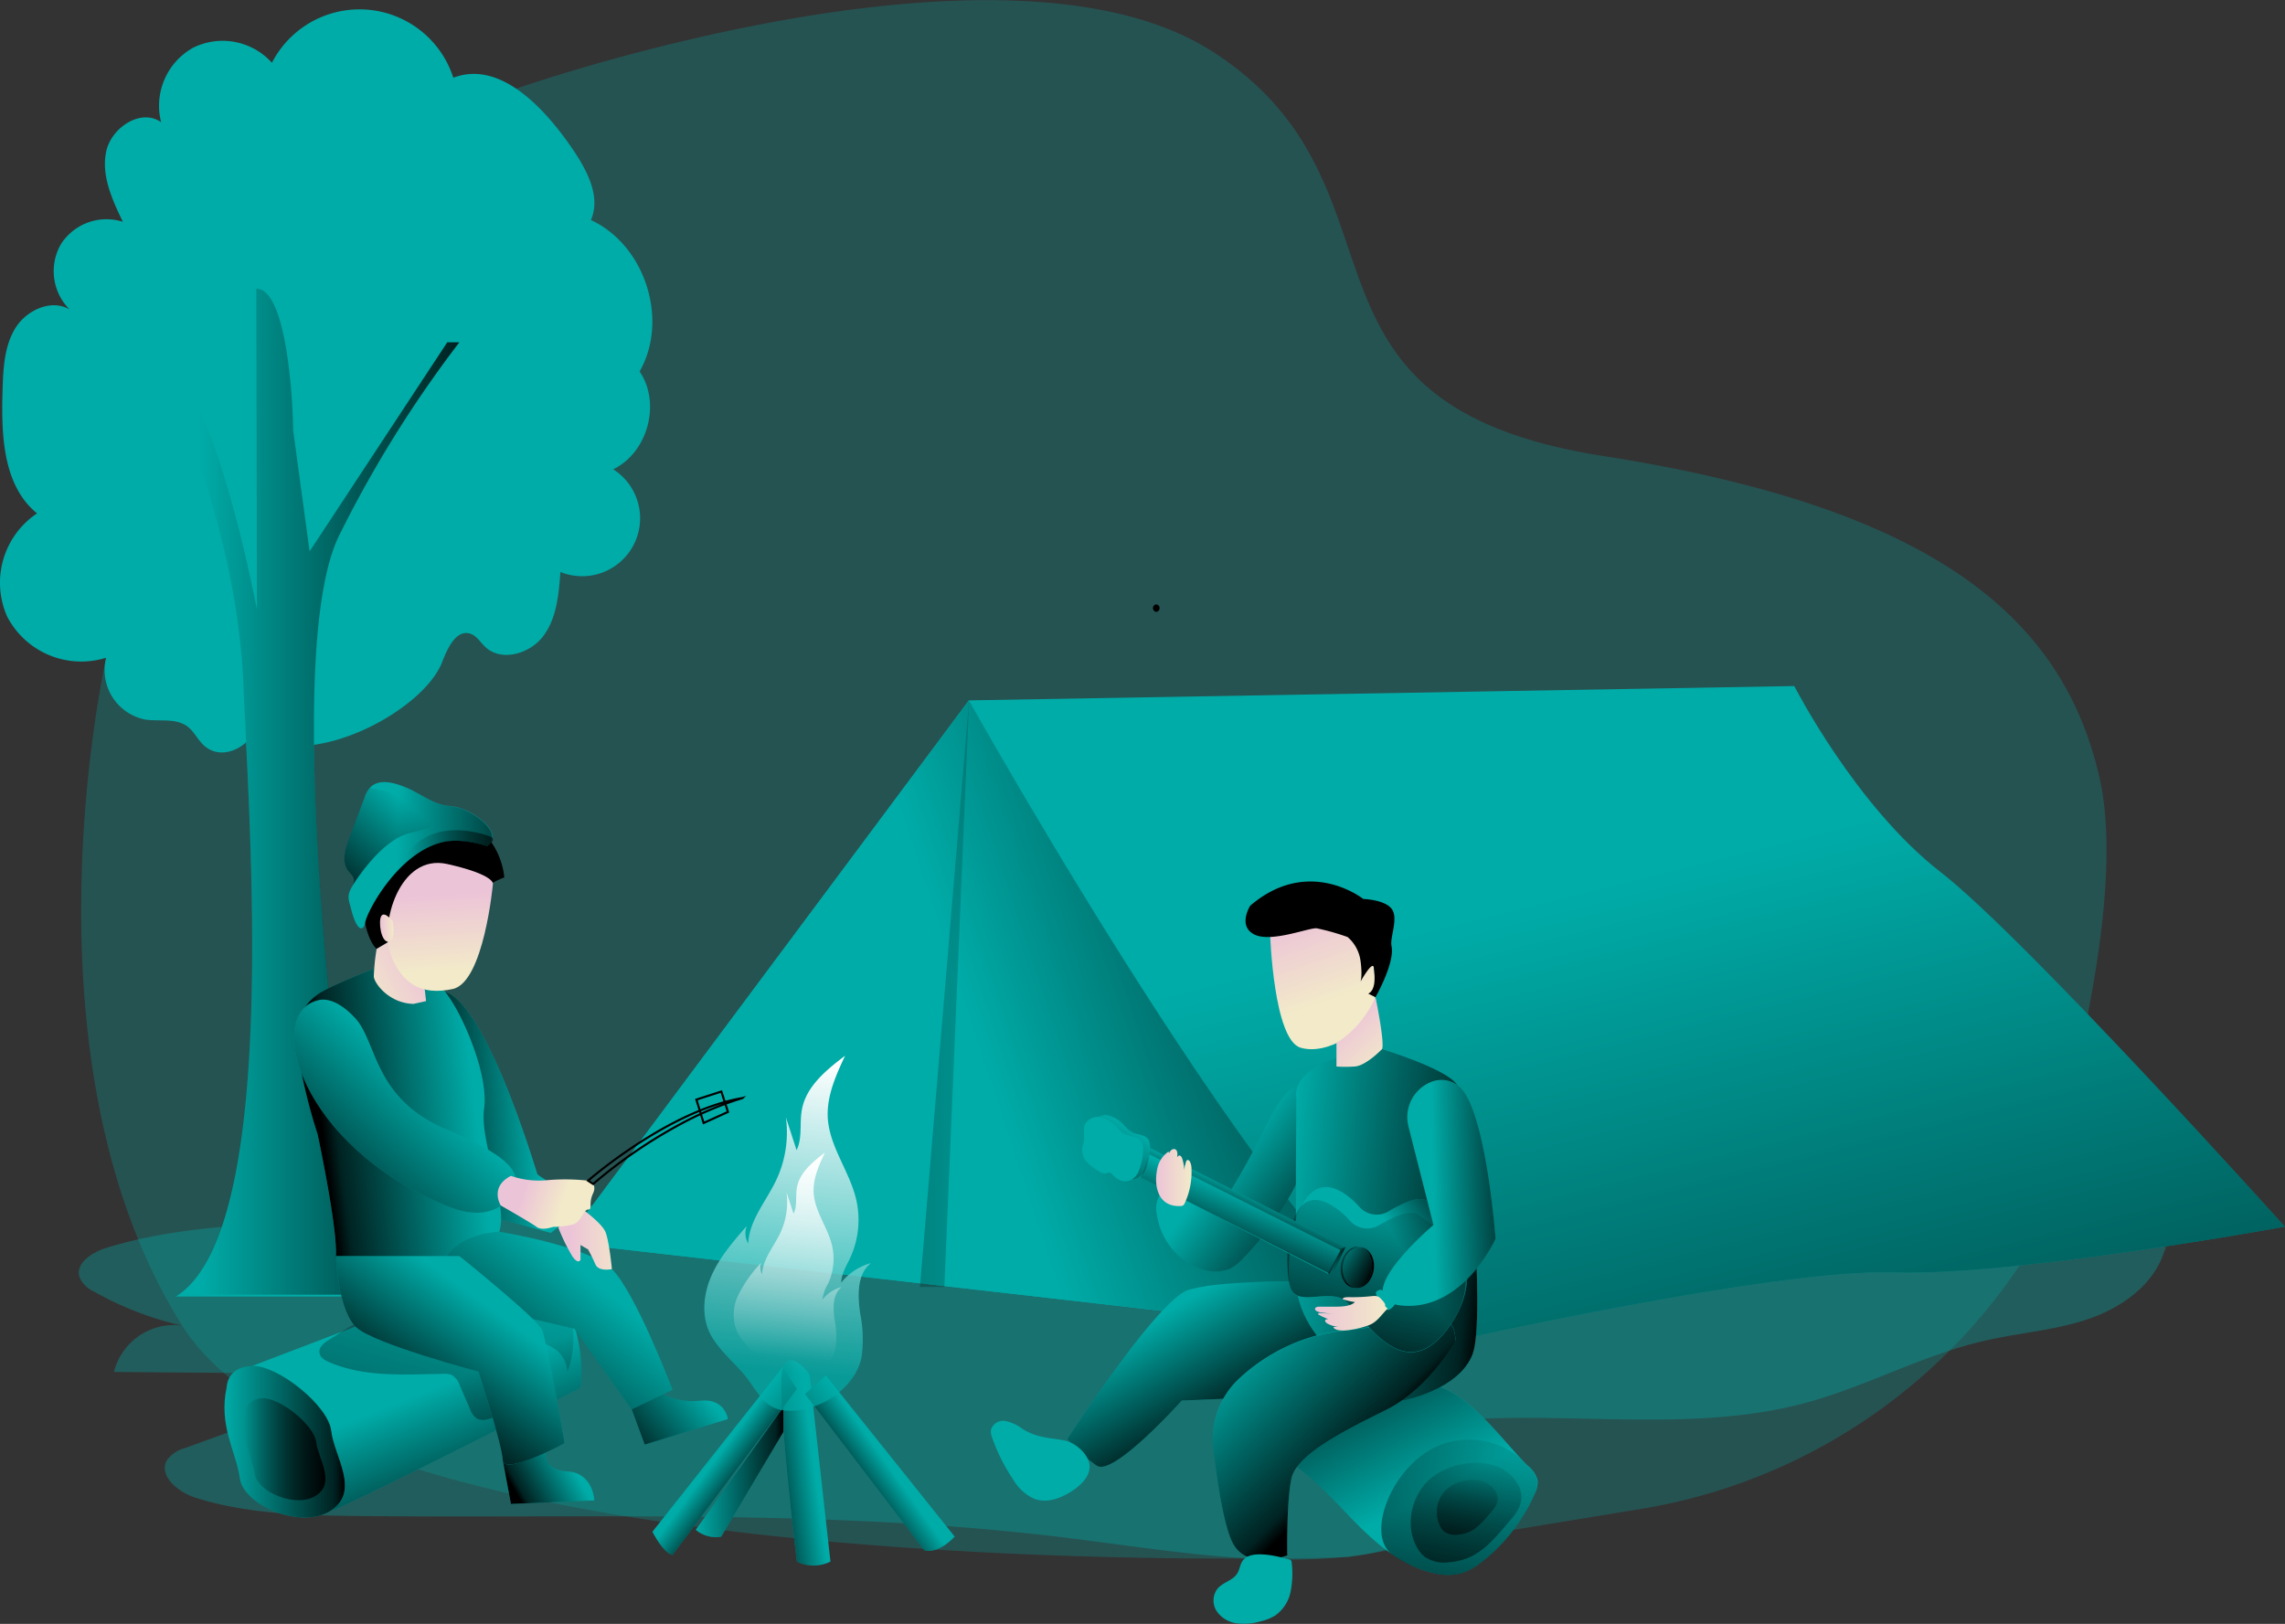 <svg id="Layer_1" data-name="Layer 1" xmlns="http://www.w3.org/2000/svg" xmlns:xlink="http://www.w3.org/1999/xlink" viewBox="0 0 427.64 303.94"><rect x="0" y="0" width="427.64" height="303.94" fill="#333333" stroke="none"/><defs><linearGradient id="linear-gradient" x1="267.47" y1="350.47" x2="249.73" y2="317.25" gradientUnits="userSpaceOnUse"><stop offset="0" stop-opacity="0"/><stop offset="0.91" stop-opacity="0.8"/><stop offset="1"/></linearGradient><linearGradient id="linear-gradient-2" x1="277.15" y1="335.18" x2="267.31" y2="384.69" xlink:href="#linear-gradient"/><linearGradient id="linear-gradient-3" x1="100.98" y1="278.16" x2="81.08" y2="279.48" xlink:href="#linear-gradient"/><linearGradient id="linear-gradient-4" x1="81.29" y1="330.5" x2="91.61" y2="356.59" xlink:href="#linear-gradient"/><linearGradient id="linear-gradient-5" x1="89.88" y1="303.7" x2="67.35" y2="381.97" xlink:href="#linear-gradient"/><linearGradient id="linear-gradient-6" x1="38.05" y1="218.57" x2="91.11" y2="218.57" xlink:href="#linear-gradient"/><linearGradient id="linear-gradient-7" x1="186.54" y1="274.83" x2="278.51" y2="244.42" xlink:href="#linear-gradient"/><linearGradient id="linear-gradient-8" x1="224.06" y1="312.97" x2="235.88" y2="333.24" xlink:href="#linear-gradient"/><linearGradient id="linear-gradient-9" x1="301.49" y1="236.03" x2="347.95" y2="421.86" xlink:href="#linear-gradient"/><linearGradient id="linear-gradient-10" x1="229.79" y1="287.7" x2="249.78" y2="302.62" xlink:href="#linear-gradient"/><linearGradient id="linear-gradient-11" x1="198.88" y1="185.87" x2="95.83" y2="186.44" xlink:href="#linear-gradient"/><linearGradient id="linear-gradient-12" x1="89.6" y1="277.52" x2="60.88" y2="281.18" xlink:href="#linear-gradient"/><linearGradient id="linear-gradient-13" x1="79.65" y1="250.72" x2="68.24" y2="256.91" gradientUnits="userSpaceOnUse"><stop offset="0" stop-color="#ecc4d7"/><stop offset="0.42" stop-color="#efd4d1"/><stop offset="1" stop-color="#f2eac9"/></linearGradient><linearGradient id="linear-gradient-14" x1="80.36" y1="273.12" x2="56.71" y2="297.53" xlink:href="#linear-gradient"/><linearGradient id="linear-gradient-15" x1="111.79" y1="310.11" x2="89.26" y2="337.98" xlink:href="#linear-gradient"/><linearGradient id="linear-gradient-16" x1="107.5" y1="302.4" x2="117.54" y2="302.4" xlink:href="#linear-gradient-13"/><linearGradient id="linear-gradient-17" x1="98.66" y1="293.33" x2="105.98" y2="295.77" xlink:href="#linear-gradient-13"/><linearGradient id="linear-gradient-18" x1="132.4" y1="331.36" x2="118.41" y2="342.91" xlink:href="#linear-gradient"/><linearGradient id="linear-gradient-19" x1="107.77" y1="344.92" x2="97.73" y2="350.65" xlink:href="#linear-gradient"/><linearGradient id="linear-gradient-20" x1="42.68" y1="340.25" x2="65.22" y2="340.25" xlink:href="#linear-gradient"/><linearGradient id="linear-gradient-21" x1="46.36" y1="341.66" x2="61.54" y2="341.66" xlink:href="#linear-gradient"/><linearGradient id="linear-gradient-22" x1="135.16" y1="342.72" x2="141.26" y2="347.23" xlink:href="#linear-gradient"/><linearGradient id="linear-gradient-23" x1="152.95" y1="343.91" x2="142.54" y2="345.32" xlink:href="#linear-gradient"/><linearGradient id="linear-gradient-24" x1="166.32" y1="343.74" x2="159.19" y2="348.81" xlink:href="#linear-gradient"/><linearGradient id="linear-gradient-25" x1="130.88" y1="345.95" x2="147.27" y2="345.95" xlink:href="#linear-gradient"/><linearGradient id="linear-gradient-26" x1="146.49" y1="327.15" x2="152.12" y2="268.87" gradientUnits="userSpaceOnUse"><stop offset="0" stop-color="#fff" stop-opacity="0"/><stop offset="1" stop-color="#fff"/></linearGradient><linearGradient id="linear-gradient-27" x1="147.05" y1="324.43" x2="150.7" y2="286.68" xlink:href="#linear-gradient-26"/><linearGradient id="linear-gradient-28" x1="240.56" y1="297.41" x2="279.69" y2="301.63" xlink:href="#linear-gradient"/><linearGradient id="linear-gradient-29" x1="233.23" y1="320.63" x2="255.57" y2="342.59" xlink:href="#linear-gradient"/><linearGradient id="linear-gradient-30" x1="263.18" y1="304.33" x2="275.1" y2="297.1" xlink:href="#linear-gradient"/><linearGradient id="linear-gradient-31" x1="261.8" y1="292.53" x2="253.49" y2="327.44" xlink:href="#linear-gradient"/><linearGradient id="linear-gradient-32" x1="268.93" y1="293.63" x2="285.54" y2="293.16" xlink:href="#linear-gradient"/><linearGradient id="linear-gradient-33" x1="246.78" y1="316.19" x2="260.28" y2="316.19" xlink:href="#linear-gradient-13"/><linearGradient id="linear-gradient-34" x1="277.45" y1="340.52" x2="269.99" y2="378.08" xlink:href="#linear-gradient"/><linearGradient id="linear-gradient-35" x1="276.58" y1="345.36" x2="272.47" y2="366.03" xlink:href="#linear-gradient"/><linearGradient id="linear-gradient-36" x1="82.89" y1="237.88" x2="83.73" y2="252.17" xlink:href="#linear-gradient-13"/><linearGradient id="linear-gradient-37" x1="71.79" y1="244.12" x2="74.33" y2="244.12" xlink:href="#linear-gradient-13"/><linearGradient id="linear-gradient-38" x1="74.87" y1="230.6" x2="101.24" y2="231.35" xlink:href="#linear-gradient"/><linearGradient id="linear-gradient-39" x1="77.12" y1="220.92" x2="62.76" y2="237.9" xlink:href="#linear-gradient"/><linearGradient id="linear-gradient-40" x1="76.73" y1="234.94" x2="100.31" y2="235.62" xlink:href="#linear-gradient"/><linearGradient id="linear-gradient-41" x1="91.25" y1="314.27" x2="76.99" y2="333.98" xlink:href="#linear-gradient"/><linearGradient id="linear-gradient-42" x1="244.95" y1="242.1" x2="250.23" y2="257.38" xlink:href="#linear-gradient-13"/><linearGradient id="linear-gradient-43" x1="252.45" y1="261.41" x2="260.05" y2="269.57" xlink:href="#linear-gradient-13"/><linearGradient id="linear-gradient-44" x1="234.74" y1="293.35" x2="232.34" y2="298.7" xlink:href="#linear-gradient"/><linearGradient id="linear-gradient-45" x1="233.84" y1="294.3" x2="229.39" y2="305.2" xlink:href="#linear-gradient"/><linearGradient id="linear-gradient-46" x1="212.28" y1="281.32" x2="202.09" y2="297.84" xlink:href="#linear-gradient"/><linearGradient id="linear-gradient-47" x1="217.04" y1="290.81" x2="223.69" y2="290.81" xlink:href="#linear-gradient-13"/><linearGradient id="linear-gradient-48" x1="250.07" y1="305.82" x2="254.03" y2="307.41" xlink:href="#linear-gradient"/><linearGradient id="linear-gradient-49" x1="252.07" y1="306.56" x2="257.29" y2="308.66" xlink:href="#linear-gradient"/><linearGradient id="linear-gradient-50" x1="252.22" y1="306.55" x2="256.16" y2="308.14" xlink:href="#linear-gradient"/><linearGradient id="linear-gradient-51" x1="249.78" y1="238.17" x2="250.87" y2="232.2" xlink:href="#linear-gradient"/><linearGradient id="linear-gradient-52" x1="253.53" y1="293.12" x2="253.53" y2="293.12" xlink:href="#linear-gradient"/></defs><title>67. Camping</title><path d="M97.25,87s91.4-32.21,130.53-6.84,10.41,65.8,72.92,75.58,86.16,30.56,92.91,60.29-15,91.26-15,91.26h0a105.92,105.92,0,0,1-70.85,45.53l-54.74,9S66.15,368.47,34.76,318.5s-14.2-125-14.2-125S50.92,109,97.25,87Z" transform="translate(-0.67 -70.39)" fill="#00aca8" opacity="0.27"/><path d="M95.05,234.66s-.54-12.34-15.28-12.26c-9.68.06-11.82,7.8-11.42,15.65.41,8.25,2.81,9.94,2.81,9.94l2.24-1.33S93.71,234.65,95.05,234.66Z" transform="translate(-0.67 -70.39)"/><path d="M83.45,194.23c1-2.56,2.57-6,5.19-5.25,1.22.37,1.92,1.62,2.86,2.5,3,2.86,8.41,1.28,10.89-2.09s2.86-7.78,3.16-11.94a10.85,10.85,0,0,0,9.88-19.22c6.46-3.11,9-12.37,4.94-18.31,5.54-9.69,1-23.69-9.11-28.34,2-4.65-1-9.81-3.92-14C102.13,90.14,94,81.68,85.51,84.94a18.44,18.44,0,0,0-33.95-2.8,12.41,12.41,0,0,0-14.83-2.77,12.44,12.44,0,0,0-5.91,13.89c-3.75-2.66-9.31,1-10.27,5.47s1.1,9,3.11,13.17a10.13,10.13,0,0,0-11.59,4.19,10.14,10.14,0,0,0,1.61,12.21c-3.42-2-8.08.14-10.15,3.53s-2.26,7.57-2.38,11.54c-.25,8.3,0,17.84,6.45,23.11A15.62,15.62,0,0,0,2,185.77a15.62,15.62,0,0,0,18.53,7.73,9.44,9.44,0,0,0,7.32,11.57c2.68.4,5.72-.33,7.89,1.29,1.23.91,1.89,2.41,3,3.47,3.14,3,7.88.72,9.6-2.53C57.15,215.3,79.79,203.91,83.45,194.23Z" transform="translate(-0.67 -70.39)" fill="#00aca8"/><path d="M405.78,304.37c-1.86,6.39-7.94,10.74-14.24,12.89s-13.05,2.6-19.53,4.1c-11.45,2.63-21.92,8.47-33.25,11.56-27.42,7.46-57.5-1.74-84.61,6.74,1.57,6.49,14.2,5.5,14.54,12.17a6.43,6.43,0,0,1-1.79,4.38c-3.34,3.86-8.78,5-13.86,5.54-18,1.86-36-1.51-54-3.68-43.57-5.26-87.63-3.46-131.51-3.93-10.15-.11-20.45-.36-30.14-3.38-3.3-1-7.2-4.15-5.44-7.13a6.13,6.13,0,0,1,3.42-2.22l37.81-13.82L22,327.18a11.58,11.58,0,0,1,12.73-8.68,60.81,60.81,0,0,1-16.4-6.33,5.34,5.34,0,0,1-2.78-2.73c-.8-2.63,2.35-4.65,5-5.47,11.16-3.48,23-4.16,34.63-4.82l56.4-3.17c94.8-5.33,187.46,4.95,282.4,6,1.55,1.08,3.18,1,5.07,1a50.89,50.89,0,0,1,5.66,0,1.71,1.71,0,0,1,1,.36C406,303.64,406.1,304.18,405.78,304.37Z" transform="translate(-0.67 -70.39)" fill="#00aca8" opacity="0.35"/><path d="M286.63,344.76a5.13,5.13,0,0,1,1.81,2.73,4.77,4.77,0,0,1-.54,2.49,32.87,32.87,0,0,1-10,12.82,11.8,11.8,0,0,1-3.52,2,10,10,0,0,1-4.93.13c-5.94-1.13-10.86-5.25-15.11-9.56s-8.23-9.07-13.48-12.08c7.16-5.13,16.71-11.8,25.5-13.58C273.78,328.23,281.75,340.06,286.63,344.76Z" transform="translate(-0.67 -70.39)" fill="#00aca8"/><path d="M287.9,350a32.87,32.87,0,0,1-10,12.82,11.8,11.8,0,0,1-3.52,2,10,10,0,0,1-4.93.13,22,22,0,0,1-8.53-3.83,48.53,48.53,0,0,1-6.58-5.73c-4.24-4.32-8.23-9.07-13.48-12.08,7.16-5.13,16.71-11.8,25.5-13.58,6.68-1.36,13.84,8.2,18.76,13.51l0,.05c.49.54,1,1,1.42,1.47a5.13,5.13,0,0,1,1.81,2.73A4.77,4.77,0,0,1,287.9,350Z" transform="translate(-0.67 -70.39)" fill="url(#linear-gradient)"/><path d="M287.9,350a32.87,32.87,0,0,1-10,12.82,11.8,11.8,0,0,1-3.52,2,10,10,0,0,1-4.93.13,22,22,0,0,1-8.53-3.83,5.44,5.44,0,0,1-.68-.77c-3.39-4.63,1.7-16.36,10.15-19.57a15,15,0,0,1,14.73,2.46l0,.05c.49.54,1,1,1.42,1.47a5.13,5.13,0,0,1,1.81,2.73A4.77,4.77,0,0,1,287.9,350Z" transform="translate(-0.67 -70.39)" fill="url(#linear-gradient-2)"/><path d="M84,256.11s6.52-.26,17.23,34c.19.61,9.46,5.64,9.46,5.64l-6.94,5.41-9.68-2.64S75.51,264.69,84,256.11Z" transform="translate(-0.67 -70.39)" fill="#00aca8"/><path d="M84,256.11s6.52-.26,17.23,34c.19.61,9.46,5.64,9.46,5.64l-6.94,5.41-9.68-2.64S75.51,264.69,84,256.11Z" transform="translate(-0.67 -70.39)" fill="url(#linear-gradient-3)"/><path d="M47.85,326.06l47.6-18.17s6.69-2.15,10.89,6.18a29,29,0,0,1,3,16.05s-46.12,23.4-46.65,23S47.85,326.06,47.85,326.06Z" transform="translate(-0.67 -70.39)" fill="#00aca8"/><path d="M47.85,326.06l47.6-18.17s6.69-2.15,10.89,6.18a29,29,0,0,1,3,16.05s-46.12,23.4-46.65,23S47.85,326.06,47.85,326.06Z" transform="translate(-0.67 -70.39)" fill="url(#linear-gradient-4)"/><path d="M62.25,321.16c-.89.54-1.91,1.31-1.8,2.35s1,1.48,1.87,1.85c6.63,2.87,14.16,2.27,21.39,2.17a3.42,3.42,0,0,1,1.43.18,3.56,3.56,0,0,1,1.61,2.07l1.9,4.37A3.28,3.28,0,0,0,90.1,336,2.88,2.88,0,0,0,92,336a6.92,6.92,0,0,0,4.4-3c1.31-2.39.29-5.31-.18-8-.21-1.25-.17-2.8.91-3.46a3.18,3.18,0,0,1,1.78-.32,10.14,10.14,0,0,1,5.26,1.43,5.55,5.55,0,0,1,2.68,4.56,17.44,17.44,0,0,0,1.12-7,4.3,4.3,0,0,0-.75-2.56,4.71,4.71,0,0,0-3-1.31,91,91,0,0,0-34,.74C67,317.74,65.07,319.46,62.25,321.16Z" transform="translate(-0.67 -70.39)" fill="url(#linear-gradient-5)"/><path d="M217.07,184.92a.71.71,0,0,0,0-1.41.71.71,0,0,0,0,1.41Z" transform="translate(-0.67 -70.39)"/><path d="M35.15,150.14s10,23,11.07,48.66S53.14,301,33.58,313.06H73.94s-6.34-9.39-8.63-28.42S54,191.67,64.14,171a220,220,0,0,1,22.5-36.17H84.37L58.61,173.93l-3.08-22.69c0-.11,0-.21,0-.32-.07-5.88-1.29-26.17-6.9-26.17l.13,60.11S43.21,155.42,36,143.61Z" transform="translate(-0.67 -70.39)" fill="#00aca8"/><path d="M35.15,149.8s10,23,11.07,48.66,6.92,102.15-12.64,114.26H73.94s-6.34-9.39-8.63-28.43-11.32-93-1.17-113.67a220.17,220.17,0,0,1,22.5-36.16H84.37L58.61,173.59,55.53,150.9c0-.11,0-.21,0-.32-.07-5.88-1.29-26.17-6.9-26.17l.13,60.11S43.21,155.08,36,143.27Z" transform="translate(-0.67 -70.39)" fill="url(#linear-gradient-6)"/><path d="M106.34,303,182,201.48S239,278,250.63,299.67s20.26,22.1,20.26,22.1Z" transform="translate(-0.67 -70.39)" fill="#00aca8"/><path d="M106.34,303,182,201.48S239,278,250.63,299.67s20.26,22.1,20.26,22.1Z" transform="translate(-0.67 -70.39)" fill="#00aca8"/><path d="M106.34,303,182,201.48S239,278,250.63,299.67s20.26,22.1,20.26,22.1Z" transform="translate(-0.67 -70.39)" fill="url(#linear-gradient-7)"/><path d="M243.26,310.22s-14.36-.14-20.14,1.59-22.7,27.92-22.7,27.92a28.78,28.78,0,0,0,5.53,5c3.12,2.06,15.89-12.2,15.89-12.2l28.95-1.23,2.74-2.52,12.34-11.41S246.7,315.36,243.26,310.22Z" transform="translate(-0.67 -70.39)" fill="#00aca8"/><path d="M243.26,310.22s-14.36-.14-20.14,1.59-22.7,27.92-22.7,27.92a28.78,28.78,0,0,0,5.53,5c3.12,2.06,15.89-12.2,15.89-12.2l28.95-1.23,2.74-2.52,12.34-11.41S246.7,315.36,243.26,310.22Z" transform="translate(-0.67 -70.39)" fill="url(#linear-gradient-8)"/><path d="M336.47,198.8,182,201.48s65.33,116.88,88.86,120.29c0,0,62-14,84.22-13.22s73.2-8.56,73.2-8.56-48.55-54.05-64.45-66.39S336.47,198.8,336.47,198.8Z" transform="translate(-0.67 -70.39)" fill="#00aca8"/><path d="M336.47,198.8,182,201.48s65.33,116.88,88.86,120.29c0,0,62-14,84.22-13.22s73.2-8.56,73.2-8.56-48.55-54.05-64.45-66.39S336.47,198.8,336.47,198.8Z" transform="translate(-0.67 -70.39)" fill="url(#linear-gradient-9)"/><path d="M239.19,278.11c-.73,1.18-1.32,2.44-1.93,3.68a141.17,141.17,0,0,1-7.78,13.91c-.19.3-.46.64-.81.61a1,1,0,0,1-.53-.29,16.59,16.59,0,0,0-4.37-2.67c-2-.84-4.72-1.11-6,.64a4.77,4.77,0,0,0-.62,3.52,13.14,13.14,0,0,0,3.19,7,11.67,11.67,0,0,0,5.92,3.65,7,7,0,0,0,4.88-.44,9.6,9.6,0,0,0,2.18-1.79,55.12,55.12,0,0,0,10.57-15.22,13.07,13.07,0,0,0,1.59-5.88c0-1.27-.4-2.52-.47-3.79s.16-2.58.13-3.87c-.05-1.45-.62-3.94-2.49-3.11C241.27,274.65,239.94,276.9,239.19,278.11Z" transform="translate(-0.67 -70.39)" fill="#00aca8"/><path d="M239.19,278.11c-.73,1.18-1.32,2.44-1.93,3.68a141.17,141.17,0,0,1-7.78,13.91c-.19.3-.46.64-.81.61a1,1,0,0,1-.53-.29,16.59,16.59,0,0,0-4.37-2.67c-2-.84-4.72-1.11-6,.64a4.77,4.77,0,0,0-.62,3.52,13.14,13.14,0,0,0,3.19,7,11.67,11.67,0,0,0,5.92,3.65,7,7,0,0,0,4.88-.44,9.6,9.6,0,0,0,2.18-1.79,55.12,55.12,0,0,0,10.57-15.22,13.07,13.07,0,0,0,1.59-5.88c0-1.27-.4-2.52-.47-3.79s.16-2.58.13-3.87c-.05-1.45-.62-3.94-2.49-3.11C241.27,274.65,239.94,276.9,239.19,278.11Z" transform="translate(-0.67 -70.39)" fill="url(#linear-gradient-10)"/><polygon points="176.74 240.88 181.37 131.09 172.17 240.88 176.74 240.88" fill="url(#linear-gradient-11)"/><path d="M70.79,251.67s-8.65,3.34-10.68,4.84-5,4.33-3.4,12.61a102.22,102.22,0,0,0,3.4,13.58s3.77,17.65,3.42,22.79,25.32,1,29.55-2.89-2.8-17.61-1.8-24.75-5.57-21.31-8.75-23.21S70.79,251.67,70.79,251.67Z" transform="translate(-0.67 -70.39)" fill="#00aca8"/><path d="M70.79,251.67s-8.65,3.34-10.68,4.84-5,4.33-3.4,12.61a102.22,102.22,0,0,0,3.4,13.58s3.77,17.65,3.42,22.79,25.32,1,29.55-2.89-2.8-17.61-1.8-24.75-5.57-21.31-8.75-23.21S70.79,251.67,70.79,251.67Z" transform="translate(-0.67 -70.39)" fill="url(#linear-gradient-12)"/><path d="M71.16,248a38.08,38.08,0,0,0-.53,5.18c.1,1.28,2.86,5,7.43,5.11l2.35-.52-.24-2.16-6.77-8.94Z" transform="translate(-0.67 -70.39)" fill="url(#linear-gradient-13)"/><path d="M60.16,257.63s2.82-1.21,7,3.34,3.33,15.08,17.25,20.9S98,291,96.6,293.58s-4.95,5.52-12.18,2.58C56.63,284.86,50.09,260,60.16,257.63Z" transform="translate(-0.67 -70.39)" fill="#00aca8"/><path d="M60.16,257.63s2.82-1.21,7,3.34,3.33,15.08,17.25,20.9S98,291,96.6,293.58s-4.95,5.52-12.18,2.58C56.63,284.86,50.09,260,60.16,257.63Z" transform="translate(-0.67 -70.39)" fill="url(#linear-gradient-14)"/><path d="M94.11,300.93s16.68,2.7,21.08,7,11.35,22.58,11.35,22.58l-7.65,3.7L108.18,319.1l-10.93-2.56S81.51,311,84,306.07,94.11,300.93,94.11,300.93Z" transform="translate(-0.67 -70.39)" fill="#00aca8"/><path d="M94.11,300.93s16.68,2.7,21.08,7,11.35,22.58,11.35,22.58l-7.65,3.7L108.18,319.1l-10.93-2.56S81.51,311,84,306.07,94.11,300.93,94.11,300.93Z" transform="translate(-0.67 -70.39)" fill="url(#linear-gradient-15)"/><path d="M109.82,296.82s3.43,2.5,4.14,4.11,1.23,7,1.23,7-2.47.54-3.08-.87-1.38-2.82-1.38-2.82l-1.42-.82v2.76s-.38,1-1.53-.65a35.75,35.75,0,0,1-2.63-5.4Z" transform="translate(-0.67 -70.39)" fill="url(#linear-gradient-16)"/><path d="M96.29,290.48a15.9,15.9,0,0,0,6.74.81,37.91,37.91,0,0,1,7.7.09s1.83.44.92,2.4,0,3-.92,3-1.2,2.45-3,2.84a15.61,15.61,0,0,1-3.41.4c-.26,0-2.18.79-3.24,0s-6.69-4-6.69-4S92.21,292.57,96.29,290.48Z" transform="translate(-0.67 -70.39)" fill="url(#linear-gradient-17)"/><path d="M110.73,291.38s15-13.13,28.88-15.46a63,63,0,0,0-10.54,4.31A92.37,92.37,0,0,0,111.68,292Z" transform="translate(-0.67 -70.39)" fill="none" stroke="#000" stroke-miterlimit="10" stroke-width="0.39"/><polygon points="130.33 205.81 131.68 210.19 136.24 208.12 135 204.3 130.33 205.81" fill="none" stroke="#000" stroke-miterlimit="10" stroke-width="0.39"/><path d="M118.89,334.17l2.44,6.61L136.9,336s-.47-3.9-5.09-3.45-7-1.23-7-1.23Z" transform="translate(-0.67 -70.39)" fill="#00aca8"/><path d="M94.76,343.68l1.53,8.21,15.61-.67s-.19-5.15-5-5.42-4.1-3.55-4.1-3.55Z" transform="translate(-0.67 -70.39)" fill="#00aca8"/><path d="M118.89,334.17l2.44,6.61L136.9,336s-.47-3.9-5.09-3.45-7-1.23-7-1.23Z" transform="translate(-0.67 -70.39)" fill="url(#linear-gradient-18)"/><path d="M94.76,343.68l1.53,8.21,15.61-.67s-.19-5.15-5-5.42-4.1-3.55-4.1-3.55Z" transform="translate(-0.67 -70.39)" fill="url(#linear-gradient-19)"/><line x1="95.62" y1="281.49" x2="111.24" y2="280.83" fill="#00aca8"/><path d="M43.1,330s0-3.77,4.75-3.95,14.28,7.4,14.81,12.16,5.48,11.2,0,14.88-16.39-.89-17.1-6S41.52,337.3,43.1,330Z" transform="translate(-0.67 -70.39)" fill="#00aca8"/><path d="M43.1,330s0-3.77,4.75-3.95,14.28,7.4,14.81,12.16,5.48,11.2,0,14.88-16.39-.89-17.1-6S41.52,337.3,43.1,330Z" transform="translate(-0.67 -70.39)" fill="url(#linear-gradient-20)"/><path d="M46.64,334.77s0-2.54,3.21-2.66,9.61,5,10,8.19,3.68,7.54,0,10-11-.6-11.52-4.07S45.58,339.68,46.64,334.77Z" transform="translate(-0.67 -70.39)" fill="url(#linear-gradient-21)"/><path d="M122.77,357.09s2,4,3.77,4.34l23.26-31.06-2.65-4.11Z" transform="translate(-0.67 -70.39)" fill="#00aca8"/><path d="M149.8,362.67a7,7,0,0,0,6.29,0l-3.89-35s-3.59-5-5-1.39S149.8,362.67,149.8,362.67Z" transform="translate(-0.67 -70.39)" fill="#00aca8"/><path d="M151.32,331.3l3.89-3.48L179.34,358s-2.89,3.29-5.67,2.58Z" transform="translate(-0.67 -70.39)" fill="#00aca8"/><path d="M122.77,357.09s2,4,3.77,4.34l23.26-31.06-2.65-4.11Z" transform="translate(-0.67 -70.39)" fill="url(#linear-gradient-22)"/><path d="M149.8,362.67a7,7,0,0,0,6.29,0l-3.89-35s-3.59-5-5-1.39S149.8,362.67,149.8,362.67Z" transform="translate(-0.67 -70.39)" fill="url(#linear-gradient-23)"/><path d="M151.32,331.3l3.89-3.48L179.34,358s-2.89,3.29-5.67,2.58Z" transform="translate(-0.67 -70.39)" fill="url(#linear-gradient-24)"/><path d="M130.88,356.73a5.88,5.88,0,0,0,4.76,1.3l11.63-19.6v-4.68Z" transform="translate(-0.67 -70.39)" fill="#00aca8"/><path d="M130.88,356.73a5.88,5.88,0,0,0,4.76,1.3l11.63-19.6v-4.68Z" transform="translate(-0.67 -70.39)" fill="url(#linear-gradient-25)"/><path d="M133.63,320.13c-1.76-3.37-1.33-7.54.21-11s4.07-6.39,6.57-9.25a3.83,3.83,0,0,0,.29,3.27c.18-4.35,3.35-7.9,5.22-11.83a20.94,20.94,0,0,0,1.83-11.8l2,6.15c1.14-2.31.51-5.07,1-7.6.79-4.34,4.56-7.41,8.07-10.07-1.72,3.7-3.47,7.59-3.23,11.66.33,5.37,4.05,9.93,5.3,15.17a17,17,0,0,1-1.13,11.05c-.7,1.49-1.63,2.95-1.66,4.6a10.63,10.63,0,0,1,5.57-3.67c-2.69,2.11-2.49,6.18-2,9.56a23.78,23.78,0,0,1,.22,8.15c-1.26,6-8.53,10.55-14.59,9.85-3.2-.37-4.7-3.05-6.41-5.46C138.71,325.84,135.38,323.46,133.63,320.13Z" transform="translate(-0.67 -70.39)" fill="#00aca8" opacity="0.69"/><path d="M133.63,320.13c-1.76-3.37-1.33-7.54.21-11s4.07-6.39,6.57-9.25a3.83,3.83,0,0,0,.29,3.27c.18-4.35,3.35-7.9,5.22-11.83a20.94,20.94,0,0,0,1.83-11.8l2,6.15c1.14-2.31.51-5.07,1-7.6.79-4.34,4.56-7.41,8.07-10.07-1.72,3.7-3.47,7.59-3.23,11.66.33,5.37,4.05,9.93,5.3,15.17a17,17,0,0,1-1.13,11.05c-.7,1.49-1.63,2.95-1.66,4.6a10.63,10.63,0,0,1,5.57-3.67c-2.69,2.11-2.49,6.18-2,9.56a23.78,23.78,0,0,1,.22,8.15c-1.26,6-8.53,10.55-14.59,9.85-3.2-.37-4.7-3.05-6.41-5.46C138.71,325.84,135.38,323.46,133.63,320.13Z" transform="translate(-0.67 -70.39)" fill="url(#linear-gradient-26)"/><path d="M138.72,319.88a8.31,8.31,0,0,1,.14-7.12,24.27,24.27,0,0,1,4.25-6,2.47,2.47,0,0,0,.19,2.12c.12-2.82,2.17-5.12,3.38-7.67a13.59,13.59,0,0,0,1.19-7.64l1.32,4c.73-1.5.33-3.29.63-4.93.51-2.81,3-4.8,5.23-6.52-1.12,2.39-2.26,4.91-2.1,7.55.21,3.48,2.63,6.44,3.43,9.82a11,11,0,0,1-.73,7.16,7.76,7.76,0,0,0-1.07,3,6.85,6.85,0,0,1,3.61-2.37c-1.75,1.37-1.62,4-1.31,6.19a15.38,15.38,0,0,1,.15,5.28c-.82,3.9-5.53,6.83-9.45,6.38-2.08-.24-3.05-2-4.16-3.54C142,323.59,139.85,322,138.72,319.88Z" transform="translate(-0.67 -70.39)" fill="url(#linear-gradient-27)"/><path d="M259.34,266.77s12.21,3.68,14.06,6.72,5.39,43.59,2.88,50.33-13,8.71-13,8.71-19.81-8.57-20-22.31,0-34.3,0-34.3S241.31,268.65,259.34,266.77Z" transform="translate(-0.67 -70.39)" fill="#00aca8"/><path d="M259.34,266.77s12.21,3.68,14.06,6.72,5.39,43.59,2.88,50.33-13,8.71-13,8.71-19.81-8.57-20-22.31,0-34.3,0-34.3S241.31,268.65,259.34,266.77Z" transform="translate(-0.67 -70.39)" fill="url(#linear-gradient-28)"/><path d="M273.1,321.28s-5,8.92-13,12.89-16.8,8.34-17.75,12.9-.76,14.36-.76,14.36-7.3,2.88-10.11-2.14c-1.74-3.11-3-11.68-3.73-17.74a15.44,15.44,0,0,1,4.86-13.17,34.47,34.47,0,0,1,19.63-9C270,317.37,272.53,315,273.1,321.28Z" transform="translate(-0.67 -70.39)" fill="#00aca8"/><path d="M273.1,321.35s-5,8.92-13,12.89-16.8,8.34-17.75,12.9-.76,14.36-.76,14.36-7.3,2.88-10.11-2.14c-1.74-3.11-3-11.68-3.73-17.74a15.44,15.44,0,0,1,4.86-13.17,34.47,34.47,0,0,1,19.63-9C270,317.44,272.53,315,273.1,321.35Z" transform="translate(-0.67 -70.39)" fill="url(#linear-gradient-29)"/><path d="M252.88,294.24a14.41,14.41,0,0,1,2.16,2,4.33,4.33,0,0,0,5.5.88c2.56-1.52,5.73-3,7.23-1.95,2.72,1.86,12.8,11.94,3.86,23.89s-16.53-3.89-19.68-5.49-8.16,1.15-9.62-1.75S242.45,286.32,252.88,294.24Z" transform="translate(-0.67 -70.39)" fill="#00aca8"/><path d="M252.88,294.24a14.41,14.41,0,0,1,2.16,2,4.33,4.33,0,0,0,5.5.88c2.56-1.52,5.73-3,7.23-1.95,2.72,1.86,12.8,11.94,3.86,23.89s-16.53-3.89-19.68-5.49-8.16,1.15-9.62-1.75S242.45,286.32,252.88,294.24Z" transform="translate(-0.67 -70.39)" fill="url(#linear-gradient-30)"/><path d="M251.12,296.83a13.81,13.81,0,0,1,2.15,2,4.35,4.35,0,0,0,5.5.88c2.56-1.52,5.74-3,7.24-2,2.72,1.87,14.56,9.36,5.62,21.31s-16.53-3.89-19.68-5.49-8.16,1.15-9.62-1.75S240.69,288.91,251.12,296.83Z" transform="translate(-0.67 -70.39)" fill="url(#linear-gradient-31)"/><path d="M264.28,281.3a7.09,7.09,0,0,1,4.15-8.37,5.1,5.1,0,0,1,5,.56c5.29,3.57,7.14,28.77,7.14,28.77s-5.93,13.3-17.24,12.52,5.61-15.11,5.61-15.11Z" transform="translate(-0.67 -70.39)" fill="#00aca8"/><path d="M264.28,281.3a7.09,7.09,0,0,1,4.15-8.37,5.1,5.1,0,0,1,5,.56c5.29,3.57,7.14,28.77,7.14,28.77s-5.93,13.3-17.24,12.52,5.61-15.11,5.61-15.11Z" transform="translate(-0.67 -70.39)" fill="url(#linear-gradient-32)"/><path d="M258.18,312.32a.37.37,0,0,0,0,.23,7.12,7.12,0,0,0,2,2.88.56.56,0,0,0,.29.16.59.59,0,0,0,.28-.1,2.79,2.79,0,0,0,.95-.95,21.94,21.94,0,0,1-1.87-2c-.18-.25-.34-.64-.66-.73S258.24,312.05,258.18,312.32Z" transform="translate(-0.67 -70.39)" fill="#00aca8"/><path d="M253.17,313.18c-.49,0-1.16,0-1.22.38a12.43,12.43,0,0,0,2.3.54c-.79.78-2.36.86-3.72.87l-2.87,0a1.27,1.27,0,0,0-.74.15c-.24.18-.13.5.13.66a2.44,2.44,0,0,0,1,.27l2.49.36a26.38,26.38,0,0,0-2.82-.26c-.13,0-.29,0-.35.09s.06.21.19.28a11.73,11.73,0,0,0,3.57,1.26l-1.62-.43a1,1,0,0,0-.68,0c-.35.17-.09.56.23.75a5.06,5.06,0,0,0,2.33.65,5.34,5.34,0,0,0-1.2.05c.26.56,1.31.65,2.14.62a17.27,17.27,0,0,0,4.21-.88c1.87-.57,2.64-2.11,3.74-3.11.21-.19-.44-.44-.38-.68s-.16-.56-.37-.8c-.7-.8-.88-1.11-2.22-.95A33,33,0,0,1,253.17,313.18Z" transform="translate(-0.67 -70.39)" fill="url(#linear-gradient-33)"/><path d="M192,337.82a8.06,8.06,0,0,0-3.19-1.47,2.37,2.37,0,0,0-2.69,1.72,3.2,3.2,0,0,0,.26,1.49,34.31,34.31,0,0,0,3.87,7.7,8.82,8.82,0,0,0,4,3.67c2.44.91,5.18-.18,7.33-1.65,1.6-1.1,3.18-2.74,3-4.67-.25-2.17-2.73-4.24-4.76-4.62C196.86,339.45,194.72,339.51,192,337.82Z" transform="translate(-0.67 -70.39)" fill="#00aca8"/><path d="M228.54,367.73a3.65,3.65,0,0,0-.15,4.25,5.41,5.41,0,0,0,3.8,2.26,11.14,11.14,0,0,0,4.51-.41,8.91,8.91,0,0,0,2.65-1.08,7.2,7.2,0,0,0,2.86-4.45,17.7,17.7,0,0,0,.21-5.39.8.8,0,0,0-.12-.43.73.73,0,0,0-.44-.23c-2.2-.59-7.07-1.88-8.6.23-.67.93-.51,2-1.45,2.93S229.43,366.7,228.54,367.73Z" transform="translate(-0.67 -70.39)" fill="#00aca8"/><path d="M267.5,348c-2.89,3.21-3.76,8.26-1.65,12a5.88,5.88,0,0,0,1.42,1.75,6.43,6.43,0,0,0,4.48,1.06c5.7-.42,8.21-4,11.93-8.3,2.5-2.92,1.79-5.09.94-6.5C281.1,342.17,271.31,343.72,267.5,348Z" transform="translate(-0.67 -70.39)" fill="url(#linear-gradient-34)"/><path d="M271.1,349.45a5.86,5.86,0,0,0-.9,6.61,2.92,2.92,0,0,0,.78,1,3.53,3.53,0,0,0,2.46.59c3.14-.23,4.52-2.18,6.57-4.57,1.38-1.6,1-2.8.51-3.58C278.59,346.27,273.2,347.11,271.1,349.45Z" transform="translate(-0.67 -70.39)" fill="url(#linear-gradient-35)"/><path d="M92.92,235.84s-1.68,18.4-7.51,19.66-9.53-.89-11.64-6.46,1.61-18.95,10.6-16.93S92.92,235.84,92.92,235.84Z" transform="translate(-0.67 -70.39)" fill="url(#linear-gradient-36)"/><path d="M74.16,242.81s-1.48-1.91-2.11-1-.1,5,1.35,4.84S74.16,242.81,74.16,242.81Z" transform="translate(-0.67 -70.39)" fill="url(#linear-gradient-37)"/><path d="M69,243.1c-.28,1.5-1.41,1.88-2.53-2.21-.47-2-1-2.59,0-4.41a2.76,2.76,0,0,0,.46-1.33c0-.73-.69-1.24-1.12-1.82-1.21-1.69-.52-4,.21-6l2.8-7.46a6,6,0,0,1,1.09-2.05c1.66-1.78,4.59-.95,6.83,0,2.69,1.14,5.14,3.24,8.06,3.43,4.25.29,10.58,5.29,7,7.5,0,0-4.4-1.53-8-.8C75.51,229.68,69.5,240.57,69,243.1Z" transform="translate(-0.67 -70.39)" fill="#00aca8"/><path d="M92.8,227.31a2,2,0,0,1-1,1.47h0s-4.4-1.53-8-.8C75.51,229.68,69.5,240.57,69,243.1c-.1.51-.29.89-.55,1s-.43,0-.67-.23a7.34,7.34,0,0,1-1.31-3c-.47-2-1-2.59,0-4.41l.06-.1a2.56,2.56,0,0,0,.4-1.23c0-.73-.69-1.24-1.12-1.82-1.21-1.69-.52-4,.21-6q1.4-3.72,2.8-7.46l.21-.55,0,0a4.58,4.58,0,0,1,.86-1.46c1.66-1.78,4.59-.95,6.83,0,2.69,1.14,5.14,3.24,8.06,3.43C88.24,221.53,93.07,224.88,92.8,227.31Z" transform="translate(-0.67 -70.39)" fill="url(#linear-gradient-38)"/><path d="M84.84,223.39s-1.69,1.6-7.42,2.91c-5.36,1.23-10.31,9.1-10.91,10.08a2.56,2.56,0,0,0,.4-1.23c0-.73-.69-1.24-1.12-1.82-1.21-1.69-.52-4,.21-6q1.4-3.72,2.8-7.46l.21-.55,0,0,.86-1.46,3.3.72Z" transform="translate(-0.67 -70.39)" fill="url(#linear-gradient-39)"/><path d="M91.76,228.78h0s-4.4-1.53-8-.8C75.51,229.68,69.5,240.57,69,243.1c-.1.51-.29.89-.55,1a1.61,1.61,0,0,1-.67-.23c-.3-.22,2.3-6.07,2.3-6.07A41.11,41.11,0,0,1,79,228c5.59-4.37,13.66-.93,13.66-.93a.76.76,0,0,1,.17.2C93.25,228,91.94,228.69,91.76,228.78Z" transform="translate(-0.67 -70.39)" fill="url(#linear-gradient-40)"/><path d="M63.53,305.49s.38,10.32,3.9,13.42,22.79,8.21,22.79,8.21,4.38,13.55,4.54,16.56,11.58-3.16,11.58-3.16-3.31-19-4.19-21.16-15.51-13.87-15.51-13.87Z" transform="translate(-0.67 -70.39)" fill="#00aca8"/><path d="M63.53,305.49s.38,10.32,3.9,13.42,22.79,8.21,22.79,8.21,4.38,13.55,4.54,16.56,11.58-3.16,11.58-3.16-3.31-19-4.19-21.16-15.51-13.87-15.51-13.87Z" transform="translate(-0.67 -70.39)" fill="url(#linear-gradient-41)"/><path d="M238.38,245.35s.65,19.6,5.67,21.13,12.52-3.24,13.75-8.06-1.94-16.49-1.94-16.49S237.43,238.57,238.38,245.35Z" transform="translate(-0.67 -70.39)" fill="url(#linear-gradient-42)"/><path d="M234.65,239.91s-2.39,3.75.73,5.37,10.26-1.28,11.71-1.14a42.88,42.88,0,0,1,5.79,1.64,7.11,7.11,0,0,1,2.41,4.44c.4,2.91,0,3.9,0,3.9s2.32-4.15,2.5-2.58.41,4.12-1.05,4.83l1.35.67s3.68-6.43,3-9.6c-.33-1.59,1.32-5.07.08-6.87s-5.37-1.92-5.37-1.92S245.62,230.52,234.65,239.91Z" transform="translate(-0.67 -70.39)"/><path d="M258.09,257s1.73,8.3,1.25,9.73c0,0-3,3.15-5.14,3.28a23.61,23.61,0,0,1-3.41,0v-4.4A19.22,19.22,0,0,0,258.09,257Z" transform="translate(-0.67 -70.39)" fill="url(#linear-gradient-43)"/><polygon points="251.84 233.36 214.68 214.6 213.95 219.36 245.54 235.74 251.84 233.36" fill="#00aca8"/><path d="M215.56,283.65c-.65-.94-2.05-.84-3.06-1.37a6,6,0,0,1-1.41-1.21,6.11,6.11,0,0,0-3-1.91,2.69,2.69,0,0,0-3,1.37c-.38.92,0,2-.17,3-.07.56-.3,1.09-.34,1.64a3.4,3.4,0,0,0,1,2.5,10.29,10.29,0,0,0,2.22,1.64,1.71,1.71,0,0,0,1.17.37,3,3,0,0,1,.72-.17,1.06,1.06,0,0,1,.6.4,3.64,3.64,0,0,0,2.1,1.24,2.83,2.83,0,0,0,2.63-1.66C215.59,288.28,216.39,284.85,215.56,283.65Z" transform="translate(-0.67 -70.39)" fill="#00aca8"/><path d="M252.51,303.75l-1,.65-36.78-14.57a2.77,2.77,0,0,0,.22-.37,11,11,0,0,0,.94-4.18Z" transform="translate(-0.67 -70.39)" fill="url(#linear-gradient-44)"/><path d="M251.54,304.4l-2.32,4.4-35.07-18.05a2,2,0,0,0,.22-.37,10.81,10.81,0,0,0,.94-4.18Z" transform="translate(-0.67 -70.39)" fill="#00aca8"/><path d="M251.54,304.4l-2.06,4.4-35.33-18.05a2,2,0,0,0,.22-.37,10.81,10.81,0,0,0,.94-4.18Z" transform="translate(-0.67 -70.39)" fill="url(#linear-gradient-45)"/><path d="M215.92,285.28a11,11,0,0,1-.94,4.18,2.77,2.77,0,0,1-.22.37,2.71,2.71,0,0,1-2.41,1.29,3.64,3.64,0,0,1-2.1-1.24,1.06,1.06,0,0,0-.6-.4,3,3,0,0,0-.72.17,1.71,1.71,0,0,1-1.17-.37,10.29,10.29,0,0,1-2.22-1.64,3.4,3.4,0,0,1-1-2.5c0-.55.27-1.08.34-1.64.14-1-.21-2.05.17-3a2.69,2.69,0,0,1,3-1.37,6.11,6.11,0,0,1,3,1.91,6,6,0,0,0,1.41,1.21c1,.53,2.41.43,3.06,1.37A2.94,2.94,0,0,1,215.92,285.28Z" transform="translate(-0.67 -70.39)" fill="url(#linear-gradient-46)"/><path d="M214.61,285.66a11,11,0,0,1-.94,4.18,2.77,2.77,0,0,1-.22.37A2.71,2.71,0,0,1,211,291.5a3.64,3.64,0,0,1-2.1-1.24,1.06,1.06,0,0,0-.6-.4,3,3,0,0,0-.72.17,1.71,1.71,0,0,1-1.17-.37,10.29,10.29,0,0,1-2.22-1.64,3.4,3.4,0,0,1-1-2.5c0-.55.27-1.08.34-1.64.14-1-.21-2.05.17-3a2.69,2.69,0,0,1,3-1.37,6.11,6.11,0,0,1,3,1.91,6,6,0,0,0,1.41,1.21c1,.53,2.41.43,3.06,1.37A2.94,2.94,0,0,1,214.61,285.66Z" transform="translate(-0.67 -70.39)" fill="#00aca8"/><path d="M217.21,289.39a5.09,5.09,0,0,1,2.16-3.46,5.68,5.68,0,0,1,0,3.39,4.7,4.7,0,0,1,0-2.85c.16-.52.6-1.11,1.13-1s.57.84.5,1.37a17.43,17.43,0,0,1-.54,2.68A4.77,4.77,0,0,1,221,287a.55.55,0,0,1,.28-.3c.31-.12.56.25.65.56a7.12,7.12,0,0,1,.27,3.24,8.73,8.73,0,0,1,.43-2.63.47.47,0,0,1,.23-.34c.19-.08.39.09.49.26a2.86,2.86,0,0,1,.31,1.36,13.9,13.9,0,0,1-1.25,6.41.91.91,0,0,1-.32.45.89.89,0,0,1-.43.11C217.58,296.37,216.58,292.7,217.21,289.39Z" transform="translate(-0.67 -70.39)" fill="url(#linear-gradient-47)"/><path d="M254.15,311.41H254c-1.6-.21-2.68-2.1-2.39-4.2s1.81-3.65,3.42-3.43l.21,0c-1.54-.11-3,1.4-3.26,3.44S252.66,311.08,254.15,311.41Z" transform="translate(-0.67 -70.39)" fill="url(#linear-gradient-48)"/><path d="M257.4,308c-.27,2-1.7,3.53-3.25,3.43-1.49-.33-2.47-2.15-2.19-4.16s1.72-3.55,3.26-3.44C256.7,304.16,257.67,306,257.4,308Z" transform="translate(-0.67 -70.39)" fill="url(#linear-gradient-49)"/><path d="M257.77,308c-.28,2.1-1.82,3.64-3.42,3.42l-.2,0c1.55.1,3-1.4,3.25-3.43s-.7-3.82-2.18-4.17h.15C257,304,258.05,305.92,257.77,308Z" transform="translate(-0.67 -70.39)" fill="url(#linear-gradient-50)"/><polygon points="251.84 233.36 249.49 238.29 248.56 238.4 250.88 234.01 251.84 233.36" fill="url(#linear-gradient-51)"/><path d="M253.53,293.12" transform="translate(-0.67 -70.39)" fill="url(#linear-gradient-52)"/></svg>